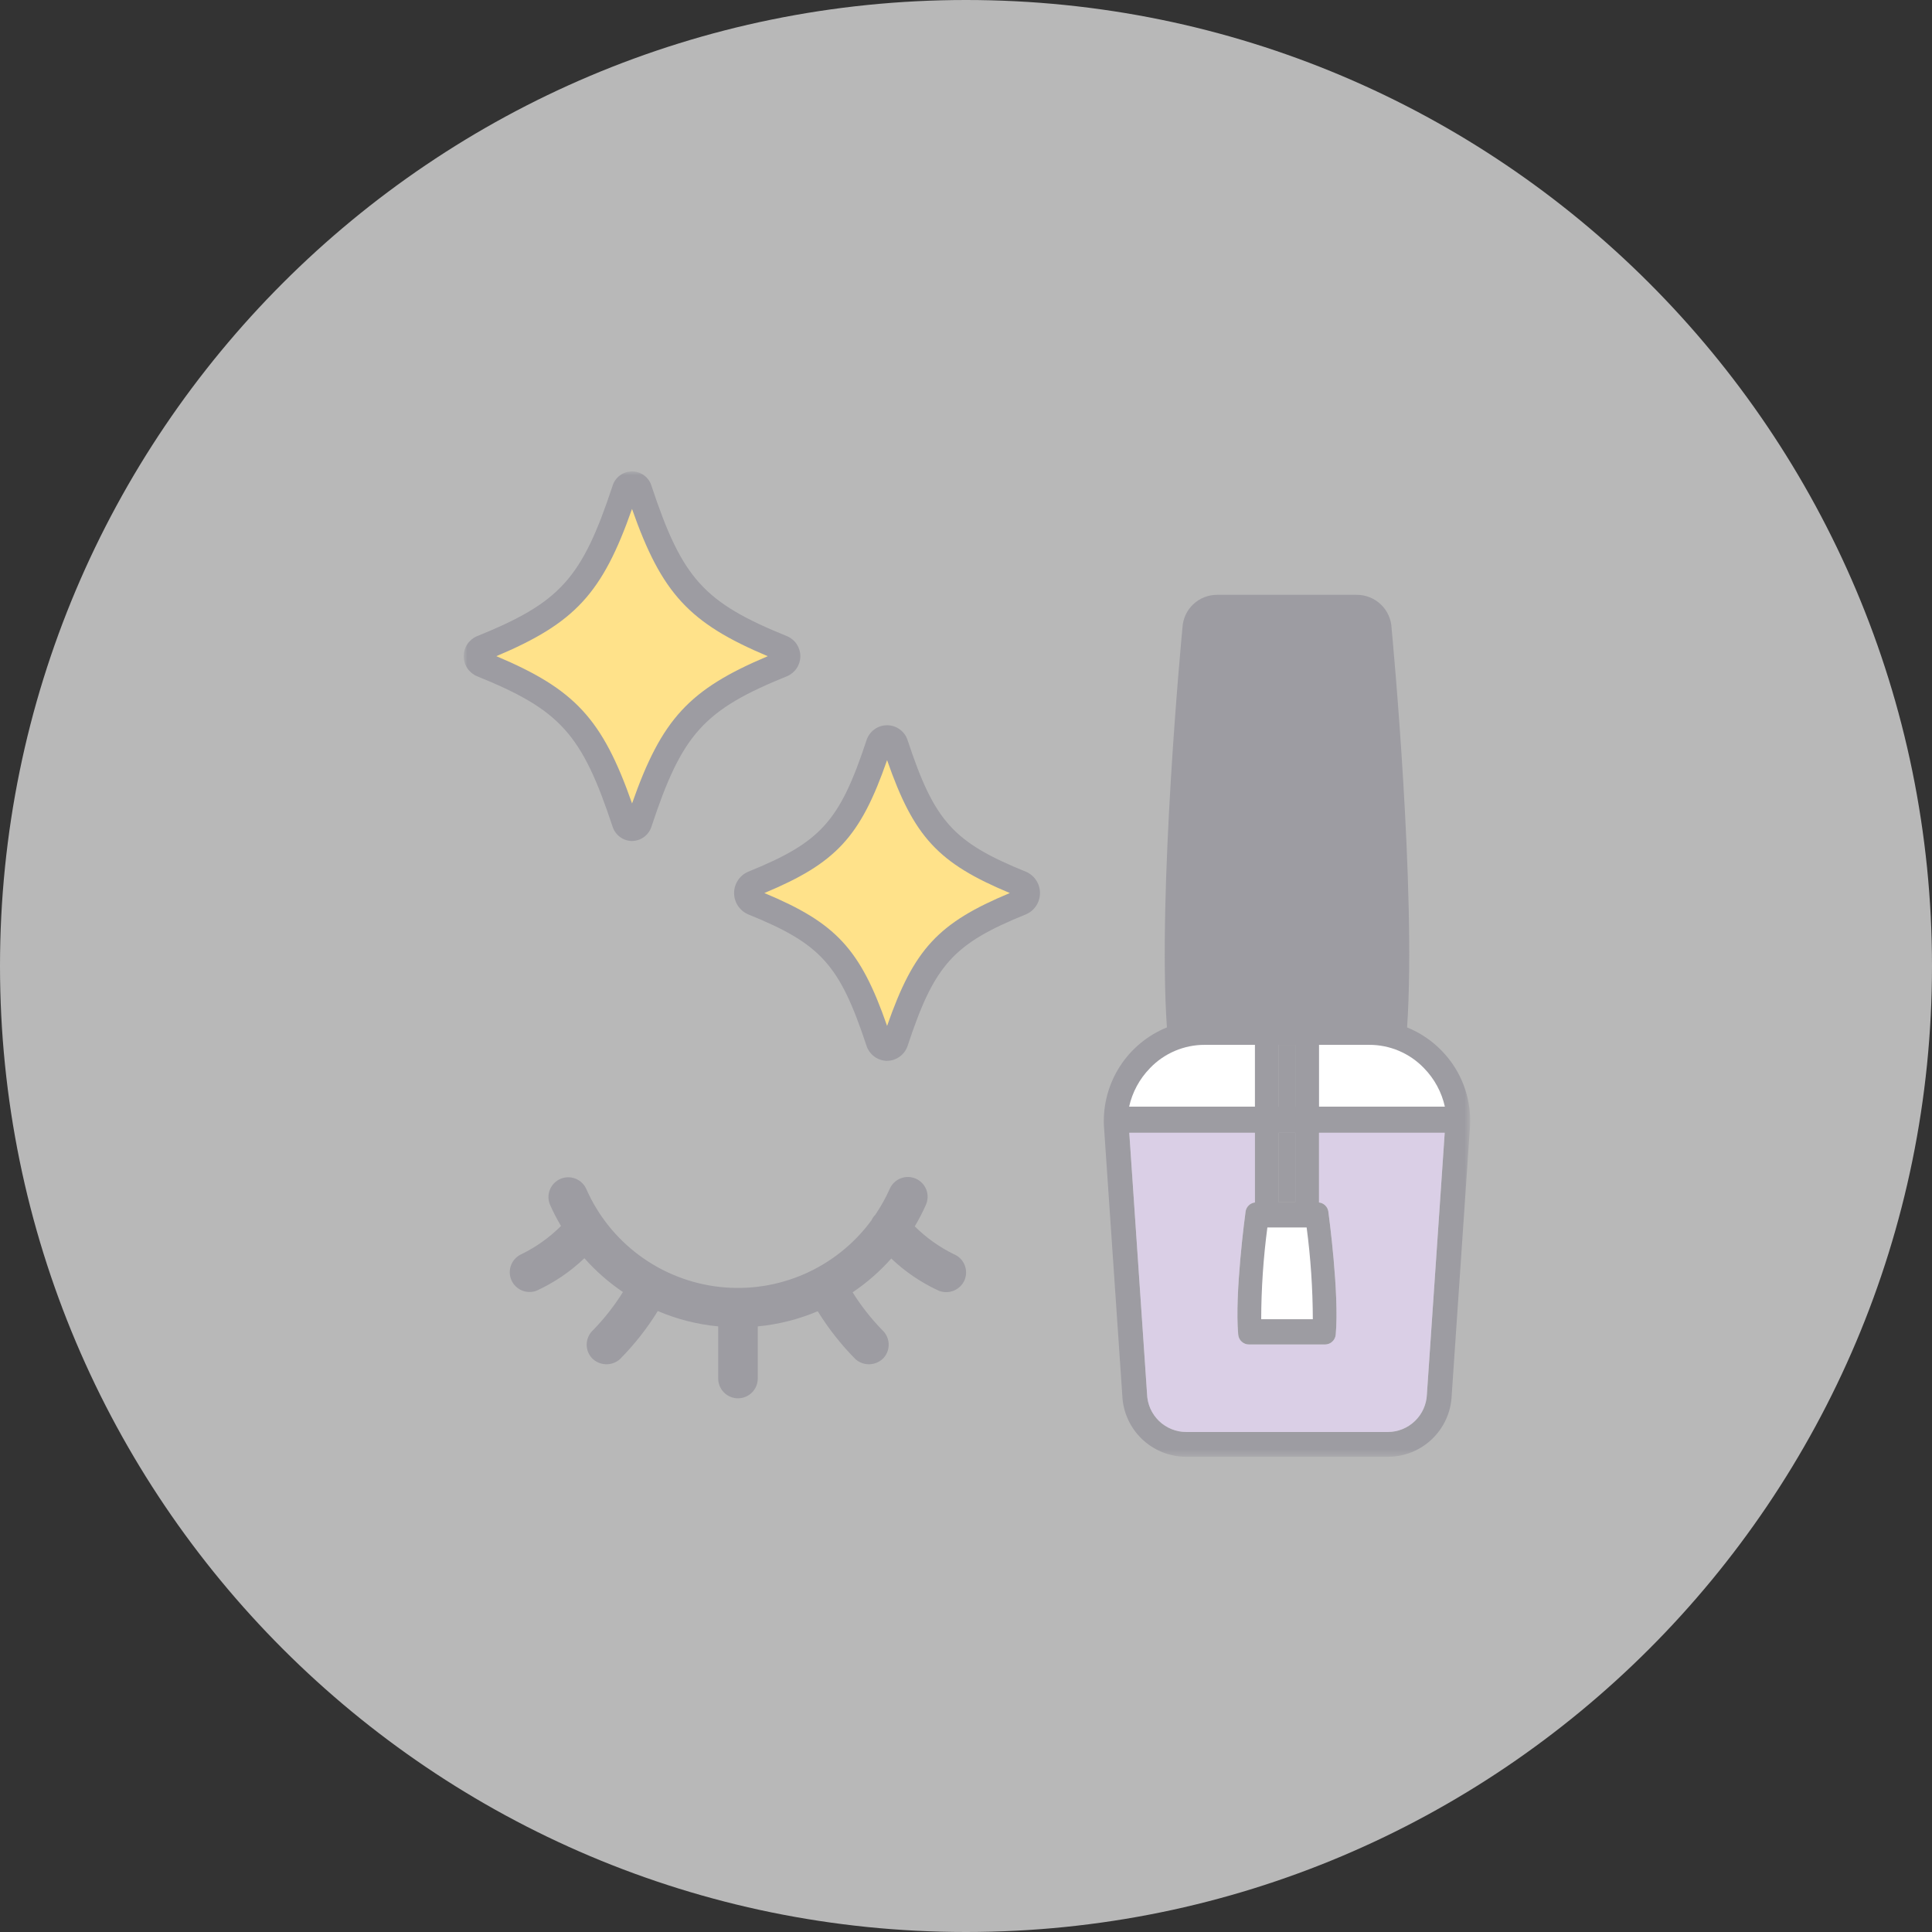 <svg width="250" height="250" viewBox="0 0 250 250" fill="none" xmlns="http://www.w3.org/2000/svg">
<rect x="0" y="0" width="250" height="250" fill="#333333" stroke="none"/>
<path opacity="0.65" d="M125 250C194.036 250 250 194.036 250 125C250 55.964 194.036 0 125 0C55.964 0 0 55.964 0 125C0 194.036 55.964 250 125 250Z" fill="white"/>
<mask id="mask0_20_374" style="mask-type:luminance" maskUnits="userSpaceOnUse" x="60" y="61" width="131" height="128">
<path d="M190.242 61H60V188.51H190.242V61Z" fill="white"/>
</mask>
<g mask="url(#mask0_20_374)">
<path d="M122.782 163.83C120.171 162.778 117.357 160.086 116.232 158.941C117.021 157.76 117.707 156.514 118.282 155.216C118.376 155.001 118.382 154.757 118.296 154.539C118.211 154.32 118.043 154.144 117.828 154.049C117.613 153.955 117.369 153.95 117.15 154.035C116.931 154.12 116.755 154.289 116.661 154.504C116.067 155.841 115.349 157.118 114.514 158.319C114.501 158.331 114.484 158.334 114.47 158.346C114.361 158.45 114.28 158.58 114.237 158.725C111.855 162.033 108.641 164.652 104.921 166.316C101.2 167.981 97.106 168.632 93.053 168.203C88.999 167.775 85.132 166.282 81.841 163.876C78.551 161.47 75.956 158.237 74.319 154.504C74.225 154.289 74.049 154.12 73.83 154.035C73.611 153.95 73.368 153.955 73.153 154.049C72.938 154.144 72.769 154.32 72.684 154.539C72.599 154.757 72.604 155.001 72.698 155.216C73.267 156.496 73.942 157.727 74.717 158.894C73.626 160.01 70.769 162.763 68.117 163.83C68.008 163.873 67.908 163.936 67.824 164.018C67.74 164.099 67.673 164.196 67.626 164.304C67.58 164.411 67.555 164.527 67.554 164.644C67.552 164.761 67.574 164.877 67.618 164.986C67.662 165.095 67.727 165.193 67.809 165.277C67.892 165.36 67.99 165.426 68.098 165.471C68.206 165.516 68.322 165.539 68.439 165.539C68.556 165.539 68.672 165.516 68.78 165.471C71.396 164.203 73.761 162.471 75.759 160.359C77.715 162.904 80.144 165.047 82.913 166.67C81.49 169.08 79.798 171.32 77.869 173.348C77.695 173.507 77.592 173.729 77.582 173.964C77.572 174.199 77.655 174.429 77.814 174.602C77.974 174.776 78.195 174.879 78.43 174.89C78.666 174.9 78.895 174.816 79.069 174.657C81.145 172.494 82.961 170.096 84.482 167.513C87.639 169.074 91.092 169.945 94.611 170.068V178.38C94.611 178.615 94.704 178.84 94.87 179.006C95.037 179.172 95.262 179.265 95.496 179.265C95.731 179.265 95.957 179.172 96.123 179.006C96.289 178.84 96.382 178.615 96.382 178.38V170.068C99.878 169.945 103.308 169.085 106.448 167.543C107.962 170.115 109.771 172.502 111.838 174.656C112.012 174.815 112.241 174.899 112.477 174.889C112.712 174.878 112.933 174.775 113.093 174.601C113.252 174.428 113.335 174.198 113.325 173.963C113.315 173.728 113.212 173.506 113.038 173.347C111.119 171.329 109.434 169.101 108.016 166.704C110.791 165.086 113.228 162.946 115.192 160.404C117.18 162.497 119.529 164.214 122.127 165.472C122.235 165.517 122.351 165.54 122.468 165.54C122.585 165.54 122.701 165.517 122.809 165.472C122.917 165.427 123.015 165.361 123.098 165.278C123.18 165.194 123.245 165.096 123.289 164.987C123.333 164.878 123.355 164.762 123.353 164.645C123.352 164.528 123.327 164.412 123.281 164.305C123.235 164.197 123.167 164.1 123.083 164.019C122.999 163.937 122.899 163.874 122.79 163.831" fill="#9D9CA2"/>
<path d="M95.493 180.941C94.815 180.94 94.165 180.669 93.685 180.19C93.206 179.71 92.936 179.059 92.935 178.381V171.635C90.243 171.379 87.606 170.709 85.118 169.647C83.724 171.91 82.074 174.006 80.201 175.892C79.693 176.332 79.036 176.561 78.365 176.533C77.693 176.504 77.058 176.219 76.59 175.737C76.362 175.489 76.186 175.198 76.071 174.881C75.956 174.565 75.904 174.228 75.919 173.892C75.934 173.555 76.015 173.225 76.157 172.92C76.3 172.614 76.501 172.34 76.75 172.113C78.208 170.615 79.501 168.964 80.607 167.19C78.769 165.946 77.094 164.476 75.622 162.815C73.801 164.553 71.703 165.976 69.414 167.024C68.789 167.256 68.099 167.236 67.489 166.966C66.879 166.697 66.398 166.201 66.149 165.582C65.9 164.964 65.901 164.273 66.154 163.656C66.406 163.039 66.89 162.545 67.501 162.279C69.387 161.355 71.107 160.126 72.592 158.641C72.064 157.753 71.589 156.835 71.171 155.89C70.911 155.271 70.904 154.575 71.153 153.951C71.401 153.328 71.884 152.827 72.498 152.556C73.113 152.286 73.809 152.267 74.436 152.505C75.064 152.743 75.573 153.217 75.854 153.827C77.365 157.276 79.758 160.265 82.792 162.495C85.826 164.725 89.393 166.116 93.136 166.529C96.878 166.942 100.663 166.362 104.11 164.848C107.557 163.333 110.544 160.937 112.771 157.901C112.892 157.636 113.059 157.395 113.265 157.189C113.987 156.127 114.613 155.003 115.134 153.83C115.407 153.209 115.916 152.722 116.549 152.476C117.181 152.23 117.885 152.246 118.506 152.519C119.127 152.792 119.614 153.301 119.86 153.933C120.106 154.566 120.09 155.27 119.817 155.891C119.393 156.853 118.91 157.788 118.37 158.691C119.843 160.156 121.546 161.369 123.411 162.283C123.723 162.409 124.007 162.595 124.247 162.83C124.487 163.066 124.678 163.346 124.809 163.656C124.94 163.965 125.01 164.298 125.013 164.634C125.015 164.97 124.952 165.303 124.826 165.615C124.566 166.235 124.075 166.729 123.457 166.994C122.839 167.259 122.143 167.274 121.514 167.035C119.235 165.994 117.145 164.581 115.331 162.852C113.855 164.514 112.175 165.984 110.331 167.227C111.431 168.988 112.717 170.626 114.166 172.114C114.665 172.572 114.963 173.208 114.994 173.885C115.026 174.562 114.788 175.223 114.333 175.725C113.867 176.213 113.231 176.502 112.557 176.533C111.883 176.564 111.223 176.335 110.714 175.892C108.849 174.013 107.205 171.927 105.814 169.674C103.343 170.72 100.727 171.381 98.056 171.635V178.381C98.055 179.06 97.785 179.71 97.305 180.19C96.826 180.67 96.175 180.94 95.496 180.941" fill="#9D9CA2"/>
<path d="M186.59 136.001C185.318 134.677 183.78 133.636 182.077 132.947C183.277 115.374 180.2 82.634 180.072 81.318C180.033 80.149 179.539 79.041 178.697 78.229C177.854 77.418 176.729 76.966 175.559 76.97H157.515C156.36 76.961 155.246 77.399 154.406 78.192C153.566 78.986 153.066 80.073 153.009 81.227C152.874 82.627 149.791 115.376 150.997 132.947C148.498 133.961 146.373 135.722 144.913 137.99C143.454 140.259 142.731 142.922 142.843 145.617L145.223 180.531C145.3 182.677 146.208 184.708 147.755 186.197C149.302 187.686 151.367 188.514 153.514 188.508H179.559C181.699 188.516 183.758 187.695 185.304 186.215C186.85 184.736 187.762 182.715 187.848 180.577L190.233 145.571C190.307 143.812 190.022 142.057 189.396 140.411C188.77 138.766 187.815 137.265 186.59 136.001ZM167.615 155.565H165.457V146.582H167.615V155.565ZM165.456 135.201H167.615V143.201H165.456V135.201ZM184.643 180.408C184.596 181.723 184.039 182.969 183.091 183.881C182.142 184.794 180.876 185.302 179.56 185.299H153.515C152.192 185.3 150.921 184.785 149.971 183.863C149.022 182.941 148.47 181.686 148.432 180.363L146.132 146.582H162.386V155.601C162.084 155.635 161.802 155.769 161.583 155.98C161.365 156.192 161.223 156.47 161.179 156.771C161.12 157.203 159.742 167.407 160.226 172.713C160.258 173.059 160.418 173.38 160.674 173.614C160.93 173.848 161.265 173.978 161.612 173.978H171.459C171.806 173.978 172.141 173.848 172.397 173.614C172.654 173.38 172.813 173.059 172.845 172.713C173.327 167.407 171.945 157.203 171.89 156.771C171.847 156.47 171.704 156.192 171.486 155.98C171.267 155.768 170.985 155.635 170.682 155.601V146.582H186.946L184.643 180.408Z" fill="#9D9CA2"/>
<path d="M82.711 106.435C86.841 93.955 89.958 90.508 101.24 85.941C101.434 85.848 101.598 85.702 101.713 85.52C101.827 85.338 101.888 85.128 101.888 84.912C101.888 84.697 101.827 84.487 101.713 84.305C101.598 84.123 101.434 83.977 101.24 83.884C89.958 79.317 86.842 75.87 82.711 63.39C82.657 63.184 82.537 63.002 82.369 62.872C82.201 62.742 81.995 62.672 81.782 62.672C81.57 62.672 81.363 62.742 81.195 62.872C81.027 63.002 80.907 63.184 80.853 63.39C76.723 75.87 73.606 79.317 62.324 83.88C62.129 83.972 61.965 84.118 61.849 84.3C61.734 84.482 61.673 84.693 61.673 84.909C61.673 85.124 61.734 85.335 61.849 85.517C61.965 85.699 62.129 85.845 62.324 85.937C73.606 90.504 76.724 93.951 80.853 106.431C80.907 106.637 81.027 106.819 81.195 106.949C81.363 107.079 81.57 107.149 81.782 107.149C81.995 107.149 82.201 107.079 82.369 106.949C82.537 106.819 82.657 106.637 82.711 106.431" fill="#FFE28A"/>
<path d="M81.782 108.827C81.22 108.821 80.674 108.637 80.222 108.302C79.77 107.967 79.436 107.498 79.266 106.962C75.293 94.962 72.502 91.862 61.697 87.492C61.194 87.275 60.764 86.915 60.463 86.457C60.162 85.998 60.001 85.462 60.001 84.913C60.001 84.365 60.162 83.829 60.463 83.37C60.764 82.912 61.194 82.552 61.697 82.335C72.504 77.96 75.297 74.867 79.266 62.865C79.43 62.325 79.764 61.852 80.217 61.517C80.671 61.181 81.22 60.999 81.784 60.999C82.348 60.999 82.898 61.181 83.351 61.517C83.805 61.852 84.138 62.325 84.302 62.865C88.274 74.865 91.065 77.959 101.87 82.333C102.373 82.55 102.802 82.91 103.103 83.369C103.404 83.827 103.565 84.363 103.565 84.912C103.565 85.46 103.404 85.996 103.103 86.454C102.802 86.912 102.373 87.272 101.87 87.49C91.065 91.865 88.27 94.959 84.302 106.958C84.132 107.495 83.798 107.964 83.346 108.299C82.893 108.635 82.347 108.819 81.784 108.825M64.225 84.907C74.384 89.191 77.941 93.007 81.789 103.966C85.631 93.013 89.187 89.199 99.346 84.913C89.187 80.629 85.63 76.813 81.782 65.853C77.934 76.814 74.377 80.629 64.218 84.913" fill="#9D9CA2"/>
<path d="M115.875 134.761C119.503 123.801 122.241 120.772 132.149 116.761C132.376 116.653 132.567 116.483 132.702 116.271C132.836 116.058 132.907 115.812 132.907 115.561C132.907 115.31 132.836 115.064 132.702 114.851C132.567 114.639 132.376 114.469 132.149 114.361C122.241 110.349 119.502 107.322 115.875 96.361C115.813 96.121 115.672 95.907 115.476 95.755C115.279 95.603 115.038 95.521 114.789 95.521C114.541 95.521 114.299 95.603 114.103 95.755C113.906 95.907 113.766 96.121 113.703 96.361C110.075 107.318 107.336 110.349 97.425 114.357C97.198 114.465 97.007 114.635 96.873 114.847C96.738 115.06 96.667 115.306 96.667 115.557C96.667 115.808 96.738 116.054 96.873 116.267C97.007 116.479 97.198 116.649 97.425 116.757C107.333 120.769 110.072 123.798 113.699 134.757C113.761 134.998 113.902 135.21 114.099 135.363C114.295 135.515 114.537 135.597 114.785 135.597C115.034 135.597 115.275 135.515 115.472 135.363C115.668 135.21 115.809 134.998 115.871 134.757" fill="#FFE28A"/>
<path d="M114.789 137.276C114.191 137.268 113.61 137.072 113.13 136.715C112.65 136.359 112.294 135.859 112.114 135.289C108.65 124.821 106.214 122.125 96.799 118.312C96.262 118.079 95.805 117.695 95.484 117.206C95.162 116.717 94.991 116.144 94.991 115.559C94.991 114.974 95.162 114.401 95.484 113.912C95.805 113.423 96.262 113.039 96.799 112.806C106.214 108.993 108.648 106.296 112.112 95.832C112.286 95.258 112.639 94.755 113.121 94.397C113.603 94.04 114.187 93.846 114.787 93.846C115.387 93.846 115.971 94.04 116.452 94.397C116.934 94.755 117.288 95.258 117.461 95.832C120.925 106.298 123.361 108.996 132.774 112.809C133.309 113.042 133.765 113.427 134.085 113.915C134.405 114.404 134.575 114.975 134.575 115.559C134.575 116.143 134.405 116.714 134.085 117.203C133.765 117.691 133.309 118.076 132.774 118.309C123.359 122.122 120.925 124.819 117.461 135.285C117.281 135.855 116.925 136.355 116.445 136.711C115.965 137.068 115.384 137.264 114.786 137.272M98.906 115.559C108.17 119.424 111.322 122.79 114.789 132.754C118.258 122.79 121.408 119.424 130.672 115.559C121.408 111.694 118.258 108.326 114.789 98.359C111.322 108.324 108.171 111.69 98.906 115.559Z" fill="#9D9CA2"/>
<path d="M167.614 146.582H165.457V155.566H167.614V146.582Z" fill="#9D9CA2"/>
<path d="M167.616 135.202H165.457V143.199H167.616V135.202Z" fill="#9D9CA2"/>
<path d="M184.641 180.409C184.593 181.725 184.036 182.97 183.087 183.883C182.138 184.795 180.872 185.303 179.555 185.299H153.51C152.187 185.3 150.916 184.785 149.966 183.863C149.017 182.941 148.465 181.686 148.427 180.363L146.127 146.582H162.385V155.598C162.083 155.632 161.801 155.766 161.582 155.977C161.364 156.189 161.222 156.467 161.178 156.768C161.119 157.2 159.741 167.404 160.225 172.71C160.257 173.056 160.417 173.377 160.673 173.611C160.929 173.845 161.264 173.975 161.611 173.975H171.455C171.802 173.975 172.137 173.845 172.393 173.611C172.65 173.377 172.809 173.056 172.841 172.71C173.323 167.404 171.941 157.2 171.886 156.768C171.843 156.467 171.7 156.189 171.482 155.977C171.263 155.765 170.981 155.632 170.678 155.598V146.582H186.945L184.641 180.409Z" fill="#DACFE6"/>
<path d="M163.991 158.832H169.079C169.6 162.769 169.867 166.736 169.879 170.708H163.198C163.21 166.736 163.477 162.769 163.998 158.832" fill="white"/>
<path d="M186.966 143.202H170.683V135.202H177.164C178.493 135.197 179.808 135.463 181.03 135.983C182.253 136.503 183.357 137.266 184.274 138.227C185.617 139.603 186.549 141.326 186.966 143.202Z" fill="white"/>
<path d="M148.796 138.226C149.714 137.265 150.818 136.501 152.041 135.982C153.264 135.462 154.579 135.196 155.908 135.202H162.387V143.202H146.108C146.525 141.327 147.456 139.606 148.796 138.23" fill="white"/>
</g>
</svg>
